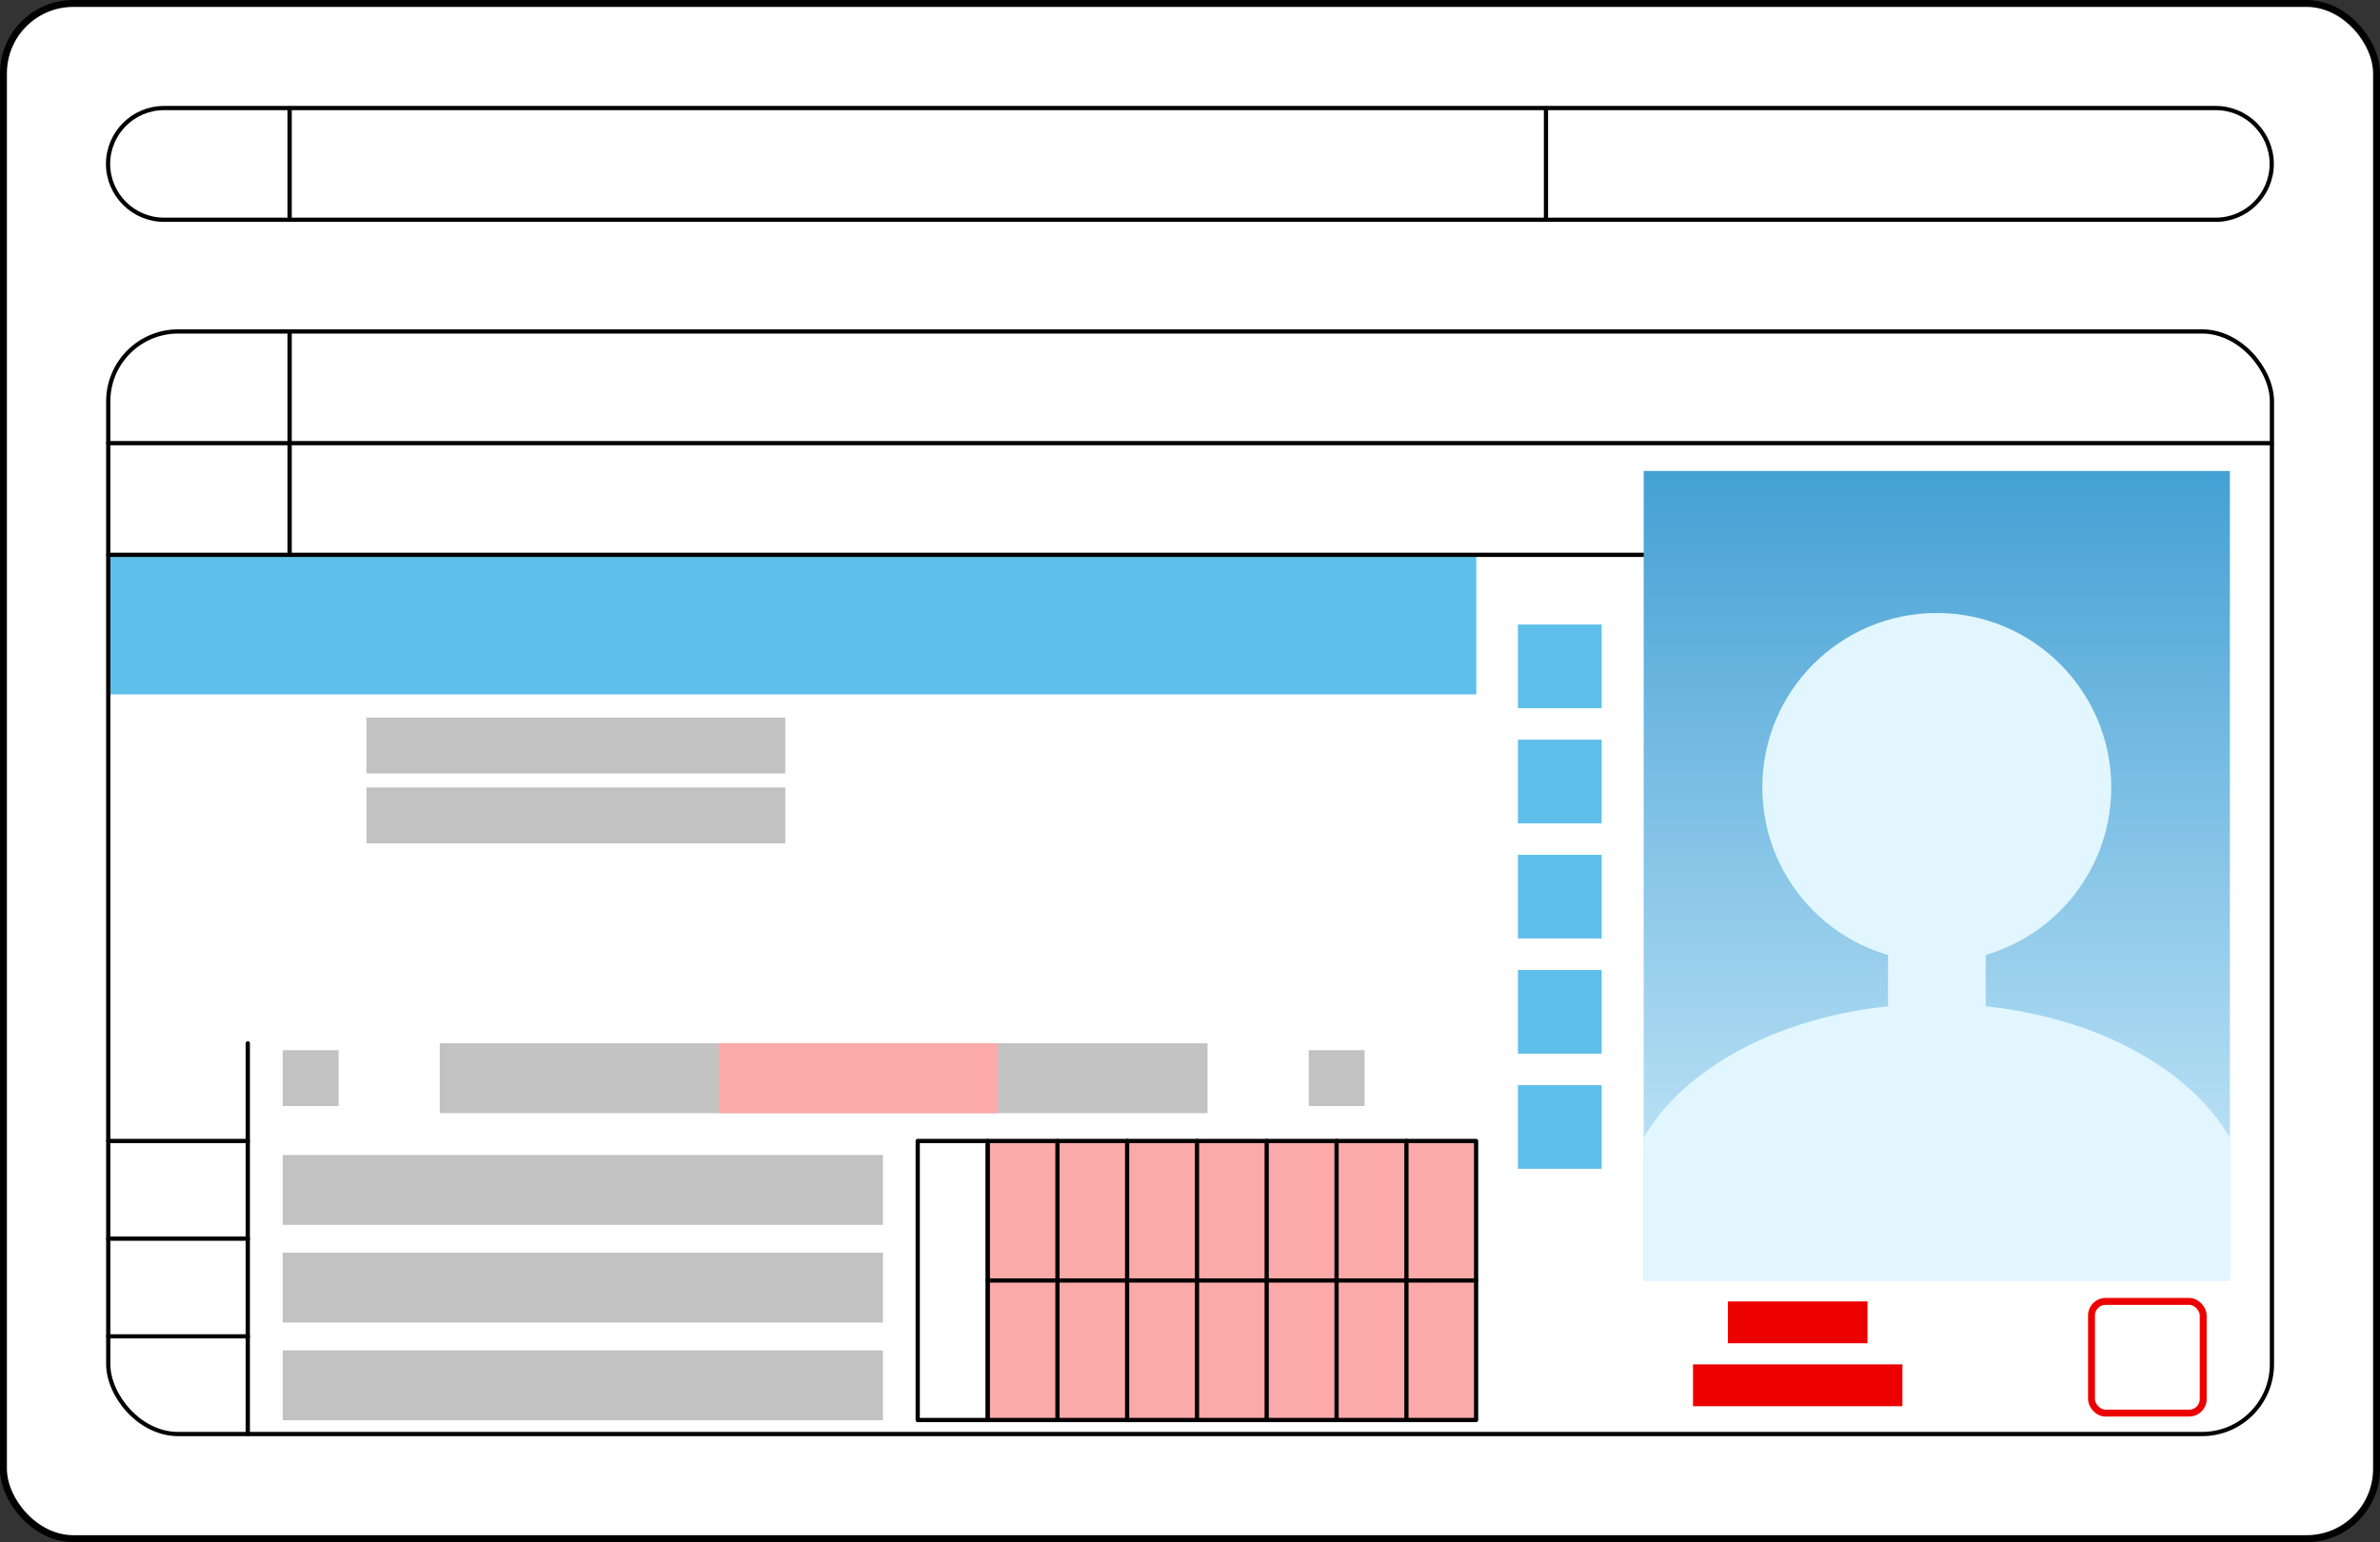 <?xml version="1.0" encoding="UTF-8"?><svg id="b" xmlns="http://www.w3.org/2000/svg" width="123.99" height="80.36" xmlns:xlink="http://www.w3.org/1999/xlink" viewBox="0 0 123.99 80.36"><rect x="0" y="0" width="123.99" height="80.36" fill="#333333" stroke="none"/><defs><linearGradient id="d" x1="100.9" y1="24.42" x2="100.9" y2="60.78" gradientUnits="userSpaceOnUse"><stop offset="0" stop-color="#44a0d4"/><stop offset="1" stop-color="#bce2f6"/></linearGradient><clipPath id="e"><rect x="85.63" y="24.54" width="30.54" height="42.18" style="fill:none;"/></clipPath></defs><g id="c"><g><g><rect x=".18" y=".18" width="123.63" height="79.99" rx="3.64" ry="3.64" style="fill:#fff;"/><rect x=".18" y=".18" width="123.63" height="79.99" rx="3.64" ry="3.64" style="fill:none; stroke:#000; stroke-linecap:round; stroke-linejoin:round; stroke-width:.36px;"/></g><rect x="5.64" y="28.91" width="71.27" height="7.27" style="fill:#5ebfea;"/><rect x="51.45" y="59.45" width="25.45" height="14.54" style="fill:#fca9a9; stroke:#000; stroke-linecap:round; stroke-linejoin:round; stroke-width:.22px;"/><rect x="47.81" y="59.45" width="3.64" height="14.54" style="fill:#fff; stroke:#000; stroke-linecap:round; stroke-linejoin:round; stroke-width:.22px;"/><rect x="5.64" y="17.27" width="112.72" height="57.45" rx="3.64" ry="3.64" style="fill:none; stroke:#000; stroke-linecap:round; stroke-linejoin:round; stroke-width:.22px;"/><line x1="15.09" y1="28.91" x2="15.09" y2="17.27" style="fill:none; stroke:#000; stroke-linecap:round; stroke-linejoin:round; stroke-width:.22px;"/><line x1="15.09" y1="11.45" x2="15.09" y2="5.64" style="fill:none; stroke:#000; stroke-linecap:round; stroke-linejoin:round; stroke-width:.22px;"/><line x1="80.54" y1="11.45" x2="80.54" y2="5.64" style="fill:none; stroke:#000; stroke-linecap:round; stroke-linejoin:round; stroke-width:.22px;"/><line x1="12.91" y1="74.72" x2="12.91" y2="54.36" style="fill:#fff; stroke:#000; stroke-linecap:round; stroke-linejoin:round; stroke-width:.22px;"/><line x1="5.64" y1="23.09" x2="118.35" y2="23.09" style="fill:none; stroke:#000; stroke-linecap:round; stroke-linejoin:round; stroke-width:.22px;"/><line x1="5.64" y1="69.63" x2="12.91" y2="69.63" style="fill:#fff; stroke:#000; stroke-linecap:round; stroke-linejoin:round; stroke-width:.22px;"/><line x1="5.64" y1="64.54" x2="12.91" y2="64.54" style="fill:#fff; stroke:#000; stroke-linecap:round; stroke-linejoin:round; stroke-width:.22px;"/><line x1="5.64" y1="59.45" x2="12.91" y2="59.45" style="fill:#fff; stroke:#000; stroke-linecap:round; stroke-linejoin:round; stroke-width:.22px;"/><line x1="5.64" y1="28.91" x2="111.08" y2="28.91" style="fill:none; stroke:#000; stroke-linecap:round; stroke-linejoin:round; stroke-width:.22px;"/><path d="m118.35,8.54c0,1.6-1.31,2.91-2.91,2.91H8.54c-1.6,0-2.91-1.31-2.91-2.91s1.31-2.91,2.91-2.91h106.9c1.6,0,2.91,1.31,2.91,2.91Z" style="fill:none; stroke:#000; stroke-linecap:round; stroke-linejoin:round; stroke-width:.22px;"/><rect x="85.63" y="24.54" width="30.54" height="42.18" style="fill:url(#d);"/><rect x="79.08" y="32.54" width="4.36" height="4.36" style="fill:#5ebfea;"/><rect x="79.08" y="56.54" width="4.36" height="4.36" style="fill:#5ebfea;"/><rect x="79.08" y="50.54" width="4.36" height="4.36" style="fill:#5ebfea;"/><rect x="79.08" y="44.54" width="4.36" height="4.36" style="fill:#5ebfea;"/><rect x="79.08" y="38.54" width="4.36" height="4.36" style="fill:#5ebfea;"/><line x1="76.9" y1="66.72" x2="51.45" y2="66.72" style="fill:none; stroke:#000; stroke-linecap:round; stroke-linejoin:round; stroke-width:.22px;"/><g><line x1="73.27" y1="73.99" x2="73.27" y2="59.45" style="fill:none; stroke:#000; stroke-linecap:round; stroke-linejoin:round; stroke-width:.22px;"/><line x1="69.63" y1="73.99" x2="69.63" y2="59.45" style="fill:none; stroke:#000; stroke-linecap:round; stroke-linejoin:round; stroke-width:.22px;"/><line x1="65.99" y1="73.99" x2="65.99" y2="59.45" style="fill:none; stroke:#000; stroke-linecap:round; stroke-linejoin:round; stroke-width:.22px;"/><line x1="62.36" y1="73.99" x2="62.36" y2="59.45" style="fill:none; stroke:#000; stroke-linecap:round; stroke-linejoin:round; stroke-width:.22px;"/><line x1="58.72" y1="73.99" x2="58.72" y2="59.45" style="fill:none; stroke:#000; stroke-linecap:round; stroke-linejoin:round; stroke-width:.22px;"/><line x1="55.09" y1="73.99" x2="55.09" y2="59.45" style="fill:none; stroke:#000; stroke-linecap:round; stroke-linejoin:round; stroke-width:.22px;"/></g><rect x="108.96" y="67.81" width="5.82" height="5.82" rx=".73" ry=".73" style="fill:none; stroke:#ed0000; stroke-linecap:round; stroke-linejoin:round; stroke-width:.36px;"/><rect x="90.02" y="67.81" width="7.27" height="2.18" style="fill:#ed0000;"/><rect x="88.2" y="71.09" width="10.91" height="2.18" style="fill:#ed0000;"/><rect x="14.73" y="60.18" width="31.27" height="3.64" style="fill:#c2c2c2;"/><rect x="22.91" y="54.36" width="40" height="3.64" style="fill:#c2c2c2;"/><rect x="19.09" y="37.39" width="21.82" height="2.91" style="fill:#c2c2c2;"/><rect x="19.09" y="41.03" width="21.82" height="2.91" style="fill:#c2c2c2;"/><rect x="14.73" y="54.72" width="2.91" height="2.91" style="fill:#c2c2c2;"/><rect x="68.18" y="54.72" width="2.91" height="2.91" style="fill:#c2c2c2;"/><rect x="14.73" y="65.27" width="31.27" height="3.64" style="fill:#c2c2c2;"/><rect x="14.73" y="70.36" width="31.27" height="3.64" style="fill:#c2c2c2;"/><g style="clip-path:url(#e);"><circle cx="100.9" cy="41.03" r="9.09" style="fill:#e1f6ff;"/><rect x="98.36" y="48.66" width="5.09" height="7.27" style="fill:#e1f6ff;"/><path d="m100.9,52.3c-9.04,0-16.36,4.88-16.36,10.91h0v14.54h32.72v-14.54c0-6.02-7.32-10.91-16.36-10.91Z" style="fill:#e1f6ff;"/></g><rect x="37.45" y="54.36" width="14.54" height="3.64" style="fill:#fca9a9;"/></g></g></svg>
